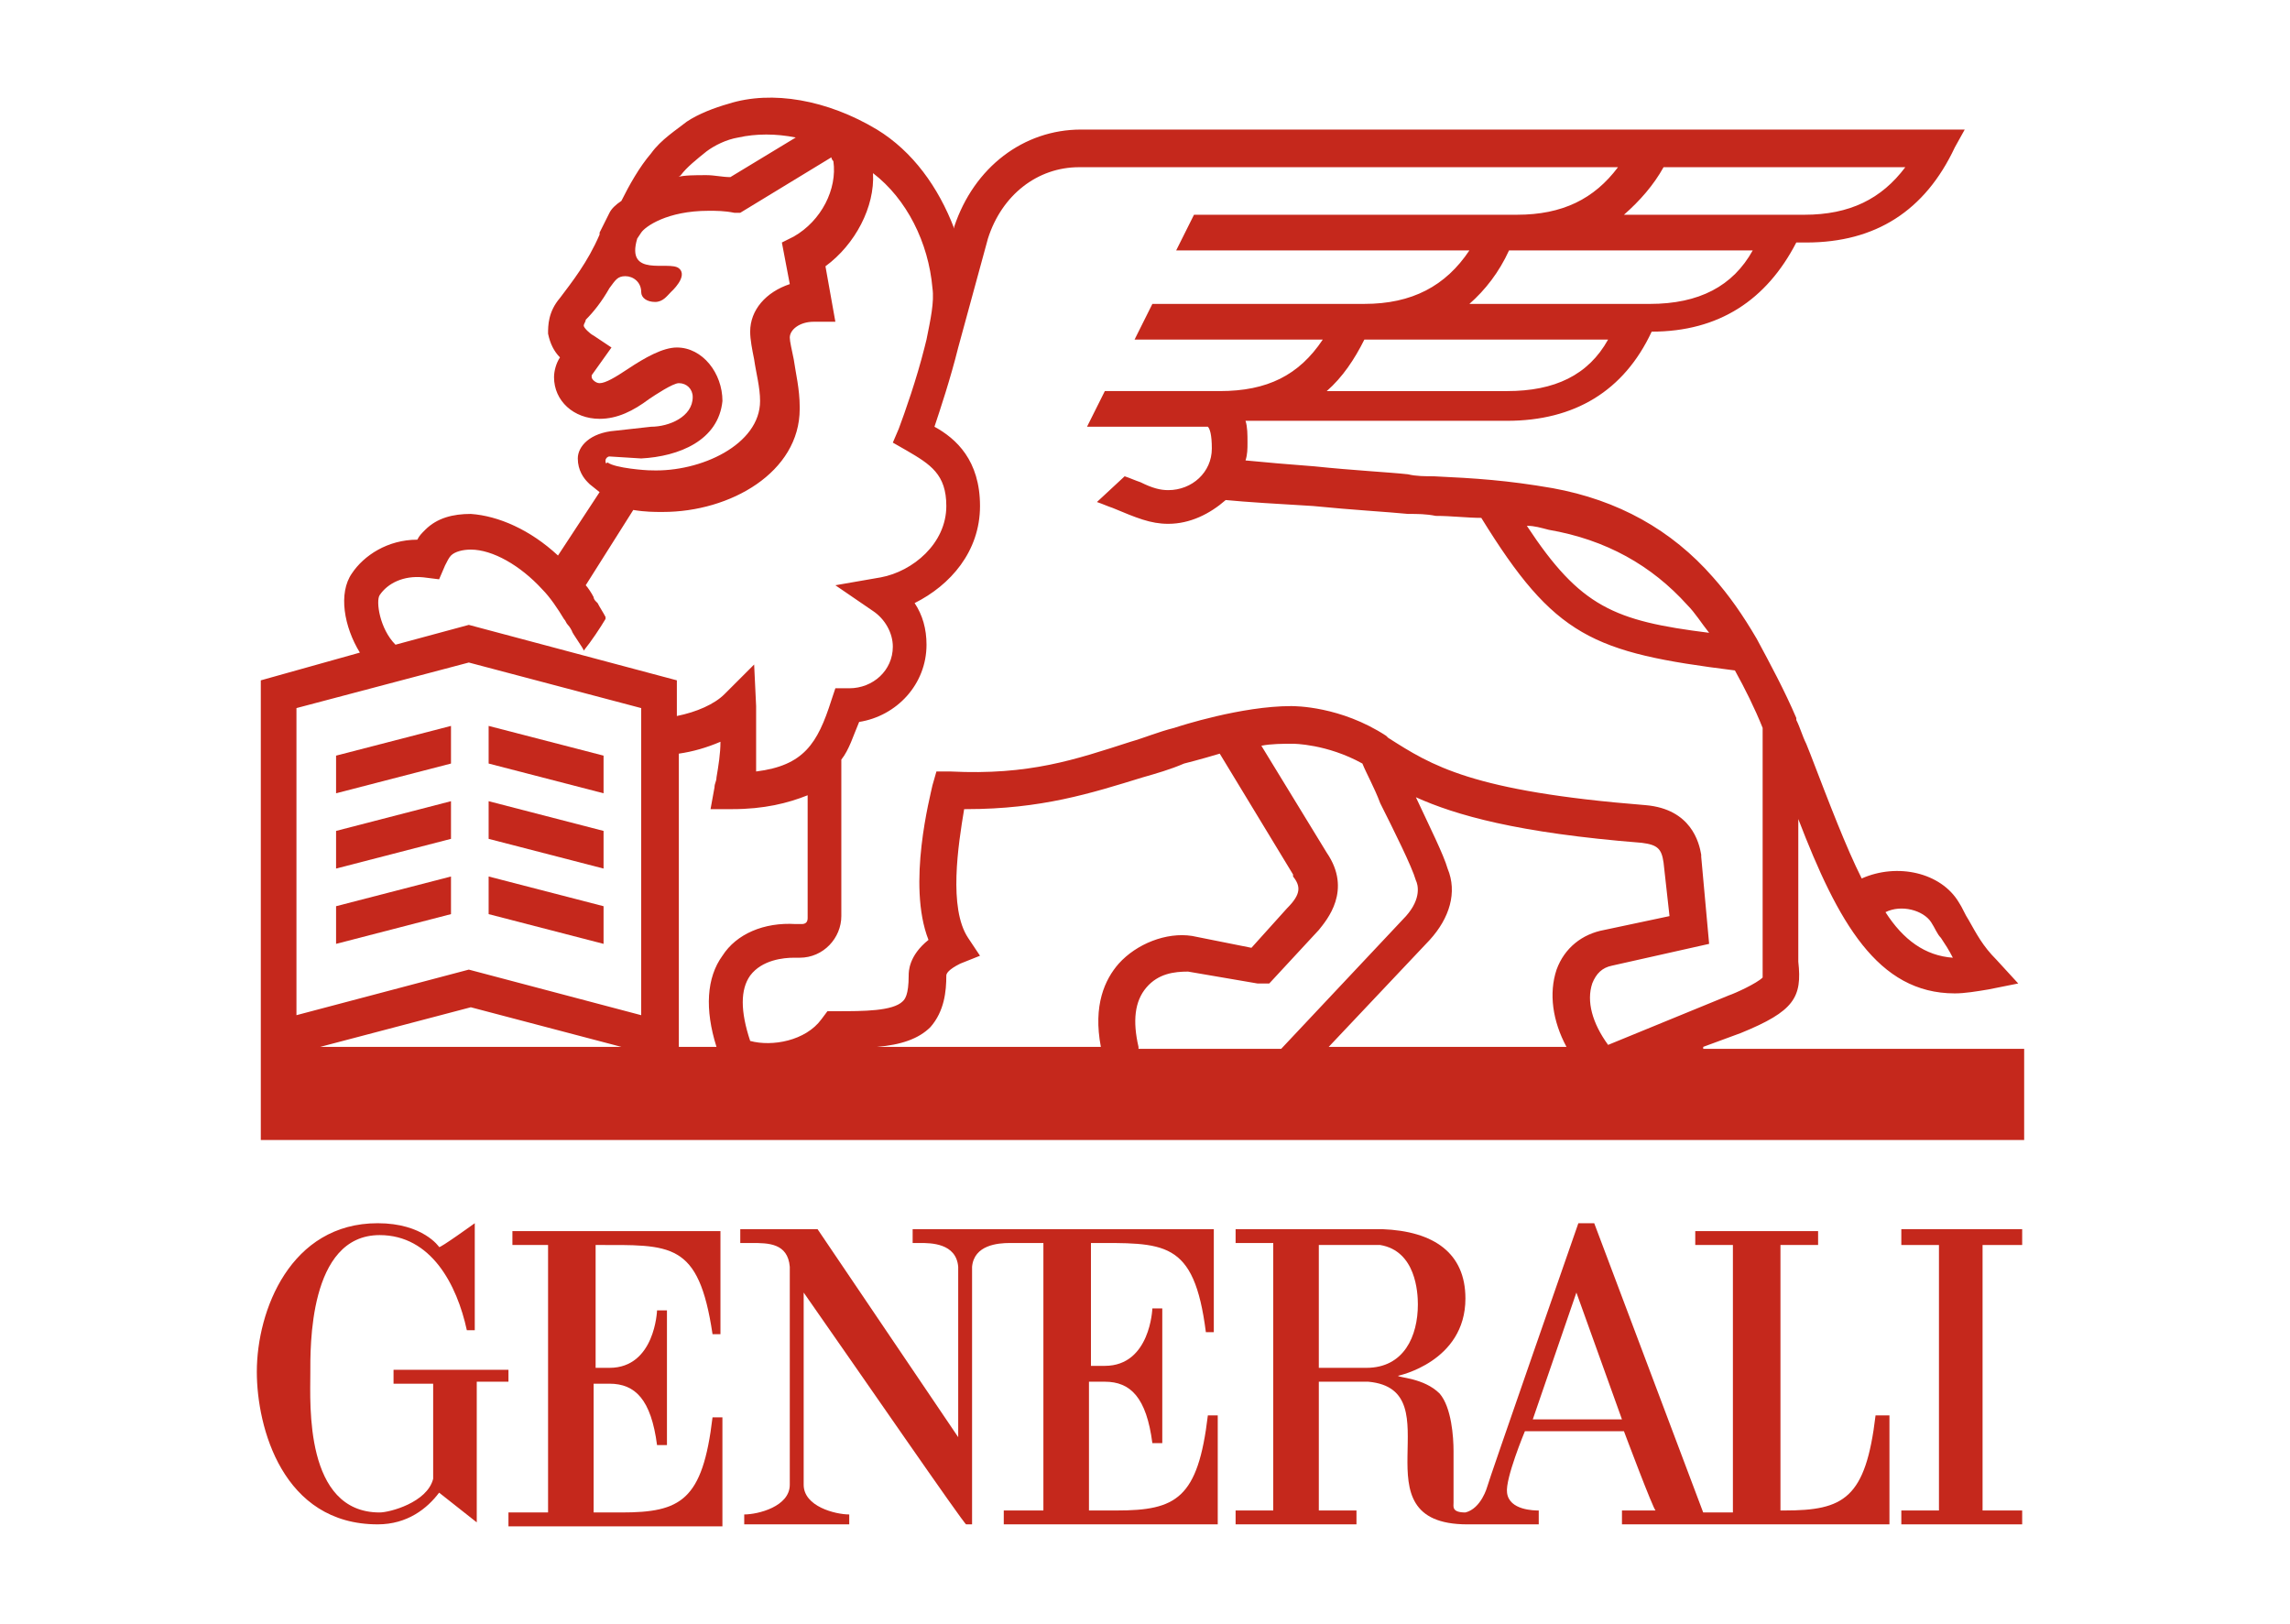 <?xml version="1.0" encoding="UTF-8"?>
<!DOCTYPE svg PUBLIC "-//W3C//DTD SVG 1.1//EN" "http://www.w3.org/Graphics/SVG/1.1/DTD/svg11.dtd">
<!-- Creator: CorelDRAW 2020 (64 Bit) -->
<svg xmlns="http://www.w3.org/2000/svg" xml:space="preserve" width="1748px" height="1240px" version="1.1" style="shape-rendering:geometricPrecision; text-rendering:geometricPrecision; image-rendering:optimizeQuality; fill-rule:evenodd; clip-rule:evenodd"
viewBox="0 0 174800 124014"
 xmlns:xlink="http://www.w3.org/1999/xlink"
 xmlns:xodm="http://www.corel.com/coreldraw/odm/2003">
 <defs>
  <style type="text/css">
   <![CDATA[
    .fil1 {fill:none}
    .fil0 {fill:#C5281C;fill-rule:nonzero}
   ]]>
  </style>
 </defs>
 <g id="Camada_x0020_1">
  <g id="assicurazioni-generali-logo-brandlogos.net_fdu1vtesi.svg">
   <path class="fil0" d="M45460 104275l0 -9227c5749,0 7866,-303 8925,6807l605 0 0 -7866 -15882 0 0 1059 2722 0 0 20419 -3024 0 0 1059 16334 0 0 -8319 -755 0c-756,6353 -2420,7260 -6958,7260l-2118 0 0 -9831 1210 0c1967,0 3177,1210 3631,4689l756 0 0 -10286 -756 0c0,0 -151,4387 -3631,4387l-1059 0 0 -151 0 0z"/>
   <path class="fil0" d="M38956 104576l-8923 0 0 1060 3025 0 0 7260c-453,1816 -3328,2571 -4085,2571 -5747,0 -5293,-8318 -5293,-10588 0,-1966 -151,-10587 5293,-10587 3933,0 5900,3781 6656,7260l605 0 0 -8167c0,0 -2722,1965 -2722,1814 0,0 -1210,-1814 -4689,-1814 -6655,0 -9227,6654 -9227,11344 0,4234 1966,11646 9227,11646 2269,0 3782,-1210 4689,-2420l2874 2268 0 -10738 2420 0 0 -908 150 0 0 -1z"/>
   <g>
    <path class="fil0" d="M143171 108056c-756,6353 -2420,7260 -6957,7260l-303 0 0 -20268 2874 0 0 -1059 -9378 0 0 1059 2874 0 0 20419 -2268 0 -8319 -22082 -1211 0c0,0 -6957,19965 -6957,20117 0,0 -453,1663 -1665,1965 -1058,0 -907,-454 -907,-755l0 -3933c0,-1060 -151,-3329 -1058,-4387 -1210,-1210 -3176,-1210 -3176,-1361 0,0 5141,-1059 5141,-5899 0,-3479 -2420,-5143 -6351,-5294l-11194 0 0 1058 2874 0 0 20420 -2874 0 0 1059 9227 0 0 -1059 -2874 0 0 -9831 3781 0c6655,604 -1210,10890 7563,10890l5445 0 0 -1059c-302,0 -2268,0 -2420,-1361 -151,-1059 1362,-4689 1362,-4689l7563 0c0,0 2268,6050 2419,6050l-2571 0 0 1059 20420 0 0 -8319c0,0 -1060,0 -1060,0l0 0 0 0zm-38872 -3630l-3630 0 0 -9378 4688 0c2723,454 2874,3630 2874,4538 0,2420 -1058,4840 -3932,4840l0 0zm12705 3933l3329 -9681 3478 9681 -6807 0z"/>
   </g>
   <path class="fil0" d="M83123 94896c5748,0 8017,-301 8924,6807l606 0 0 -7865 -22991 0 0 1058 604 0c757,0 2723,0 2874,1816l0 0 0 13007 -10738 -15881 -5899 0 0 1058 907 0c1210,0 2723,0 2873,1816l0 16638c0,1663 -2420,2269 -3478,2269l0 0 0 756 8017 0 0 -756c-1059,0 -3479,-606 -3479,-2269l0 -14672c4234,6050 12251,17697 12403,17697l453 0 0 -19663c151,-1664 1967,-1816 2874,-1816l2571 0 0 20420 -3025 0 0 1059 16335 0 0 -8319 -755 0c-756,6353 -2420,7260 -6958,7260l-2118 0 0 -9831 1210 0c1967,0 3177,1210 3630,4688l757 0 0 -10285 -757 0c0,0 -150,4387 -3630,4387l-1059 0 0 -9379 -151 0z"/>
   <polygon class="fil0" points="154364,95048 154364,93838 145138,93838 145138,95048 148011,95048 148011,115316 145138,115316 145138,116375 154364,116375 154364,115316 151340,115316 151340,95048 "/>
   <g>
    <path class="fil0" d="M130013 79922l2874 -1058 0 0c4083,-1665 4688,-2723 4386,-5446l0 -10890c3025,7865 6050,13311 11948,13311 757,0 1664,-151 2572,-303l2269 -454 -1664 -1814c-1058,-1060 -1513,-1967 -2117,-3026 -303,-454 -454,-907 -757,-1361 -1361,-2269 -4689,-3025 -7411,-1815 -1210,-2420 -2420,-5597 -3933,-9530l-302 -755c-303,-606 -454,-1210 -757,-1816l0 -151 0 0c-907,-2118 -1966,-4083 -3024,-6050 -1060,-1815 -2119,-3328 -3329,-4689 -3175,-3630 -7260,-5899 -12251,-6807 -3479,-604 -5899,-756 -9076,-907 -604,0 -1361,0 -1965,-152 -1362,-151 -4236,-301 -7110,-604 -1966,-151 -3782,-303 -5293,-454 151,-453 151,-907 151,-1362 0,-604 0,-1210 -151,-1663l19965 0c5143,0 8923,-2269 11042,-6807 5143,0 8773,-2420 11041,-6807l757 2c5293,0 9075,-2422 11343,-7262l757 -1361 -67459 0c-4387,0 -8169,2874 -9682,7411l0 152c-1210,-3176 -3175,-5899 -5898,-7563 -3782,-2269 -8016,-3024 -11344,-1966 -1059,303 -2269,756 -3176,1362 -757,604 -1967,1361 -2723,2420 -907,1058 -1664,2420 -2269,3630 -454,302 -757,605 -908,907l-756 1513 0 151c-907,2117 -2117,3630 -3024,4840 -909,1059 -909,2117 -909,2723 152,756 455,1361 909,1814l0 0c-303,454 -454,1060 -454,1513 0,1816 1512,3177 3478,3177 1362,0 2572,-606 3782,-1513 454,-303 1815,-1210 2268,-1210 606,0 1059,453 1059,1059 0,1513 -1815,2268 -3176,2268l-2723 303c-1966,152 -2874,1210 -2874,2118 0,908 454,1512 757,1815l151 151 756 605 -3176 4840c-2118,-1966 -4538,-3025 -6655,-3176 -1362,0 -2572,303 -3479,1210 -303,303 -454,454 -605,756l0 0c-2269,0 -4085,1210 -4992,2571 -1058,1513 -604,4084 606,6050l-7563 2118 0 35092 134616 0 0 -6959 -24502 0 0 -151 0 0zm17394 -9529c303,455 454,908 756,1210 302,455 605,908 908,1513 -2118,-151 -3783,-1361 -5143,-3478 1210,-606 2873,-152 3479,755l0 0 0 0zm-29193 -29948c4387,756 7866,2723 10589,5747 604,606 1058,1362 1663,2119 -7260,-909 -9832,-1967 -13916,-8169 606,0 1060,152 1664,303l0 0zm-3176 -10588l-13764 0c1210,-1059 2117,-2420 2873,-3933l18606 0c-1513,2723 -4085,3933 -7715,3933l0 0zm10890 -6655l-13764 0c1210,-1060 2269,-2421 3026,-4084l18604 0c-1513,2723 -4084,4084 -7866,4084l0 0zm1059 -10437l18454 0c-1816,2420 -4236,3630 -7714,3630l-13764 0c1210,-1058 2268,-2268 3024,-3630l0 0zm-75022 606c454,-606 1210,-1210 1965,-1816 606,-454 1513,-907 2421,-1058 1362,-303 2874,-303 4386,0l-4991 3024c-606,0 -1210,-150 -1816,-150 -907,0 -1663,0 -2268,150 101,0 202,-50 303,-150l0 0zm-5748 21780c0,-151 152,-303 302,-303l2421 151c2873,-151 5899,-1361 6202,-4385 0,-2119 -1513,-4085 -3480,-4085 -1059,0 -2420,756 -3781,1665 -908,604 -1664,1058 -2118,1058 -303,0 -604,-303 -604,-454l0 -151 1511 -2118 -1361 -907c-302,-151 -756,-605 -756,-757 0,-151 152,-303 152,-453 604,-605 1210,-1361 1814,-2421 454,-604 606,-907 1210,-907 606,0 1211,454 1211,1210 0,454 453,757 1059,757 604,0 907,-454 1210,-757 0,0 1361,-1210 604,-1815 -756,-605 -4084,756 -3176,-2268l302 -454c303,-455 1967,-1665 5143,-1665 605,0 1210,0 1967,152l453 0 6958 -4235c0,152 152,302 152,302l0 0c301,2118 -909,4538 -3026,5748l-907 454 604 3176c-1814,605 -3024,1966 -3024,3630 0,605 151,1362 303,2118 150,1058 453,2118 453,3177 0,3327 -4538,5444 -8319,5293l-151 0c-152,0 -2572,-152 -3177,-605 -152,152 -152,0 -152,-151l0 0 1 0zm-17244 10285c606,-907 1816,-1512 3329,-1361l1210 151 454 -1058c150,-303 302,-606 453,-757 303,-303 907,-453 1513,-453 1664,0 3781,1210 5444,3024 606,606 1210,1513 1664,2269 152,151 152,303 303,454 152,151 303,454 303,454 0,152 907,1362 907,1512 606,-756 1210,-1663 1664,-2420l0 -150c-151,-303 -454,-757 -605,-1060l-151 -150 -1 0c0,0 -151,-152 -151,-303 -150,-303 -453,-757 -604,-909l3630 -5747c907,152 1664,152 2117,152l151 0c5143,0 10437,-3026 10437,-7866l0 -151c0,-1362 -303,-2572 -454,-3630 -151,-756 -303,-1362 -303,-1665 0,-604 757,-1208 1816,-1208l1664 0 -757 -4236c2270,-1664 3781,-4537 3630,-7110 2571,1967 4236,5295 4538,8773 152,1060 -151,2421 -454,3933l-151 605 0 0c-605,2420 -1513,4992 -1966,6202l-454 1059 1058 605c1816,1059 3026,1814 3026,4235 0,2874 -2571,4991 -4991,5445l-3479 605 2873 1966c908,605 1513,1664 1513,2722 0,1816 -1513,3177 -3327,3177l-1059 0 -303 907c-1058,3329 -2117,4992 -5747,5446 0,-1059 0,-2118 0,-3479l0 -1513 -151 -3175 -2269 2268c-757,756 -2118,1362 -3631,1663l0 -2723 -15882 -4234 -5597 1513c-1210,-1210 -1511,-3327 -1210,-3782l0 0 0 0zm-4537 34486l11496 -3024 11495 3024 -22991 0zm24504 -2420l-13160 -3479 -13158 3479 0 -23444 13158 -3479 13160 3479 0 23444zm6201 -4537c-1210,1663 -1361,4084 -454,6957l-2874 0 0 -22386c1060,-151 2118,-454 3177,-907 0,907 -151,1815 -303,2723 0,302 -151,453 -151,756l-303 1664 1664 0c2420,0 4236,-454 5749,-1059l0 9378c0,302 -152,454 -455,454l-454 0c-2420,-152 -4537,756 -5596,2420l0 0 0 0zm30252 604c-1060,1210 -1967,3177 -1363,6353l-17091 0c1815,-151 3177,-604 4084,-1513 1059,-1210 1210,-2721 1210,-3931 0,-152 151,-455 1059,-909l1512 -604 -907 -1362c-1513,-2268 -757,-7108 -303,-9831l152 0c5747,0 9528,-1210 13461,-2420 1059,-303 2117,-605 3176,-1060l0 0c0,0 1210,-301 2723,-756l5597 9227 0 152c604,756 604,1361 -454,2420l-2723 3024 -4537 -907 0 0c-1966,-303 -4236,606 -5596,2117l0 0 0 0zm1511 6353c-453,-1966 -301,-3479 606,-4537 907,-1059 2117,-1210 3176,-1210l5294 907 907 0 3782 -4084 0 0c605,-756 2571,-3025 605,-5899l-4991 -8167c756,-151 1663,-151 2420,-151l0 0c0,0 2571,0 5294,1511 302,757 907,1816 1360,3026 1060,2117 2420,4840 2723,5898 151,303 454,1362 -756,2723l-9528 10134 -10892 0 0 -151 0 0zm32672 0l-18151 0 7714 -8167c1512,-1664 2118,-3630 1361,-5446 -303,-1058 -1361,-3176 -2420,-5444 3025,1360 7714,2722 17243,3478 1210,152 1513,454 1664,1512l454 4084 -4991 1059c-1664,303 -3026,1361 -3630,3026 -606,1815 -303,3932 756,5898l0 0 0 0zm1965 -4840c303,-756 757,-1210 1513,-1361l7412 -1663 -605 -6656 0 -151c-151,-908 -757,-3479 -4235,-3782 -13310,-1058 -16336,-3025 -19663,-5143l0 0 -152 -151c-3478,-2269 -6957,-2269 -7260,-2269 -3781,0 -8470,1513 -8924,1665 -1210,301 -2268,755 -3327,1058 -4236,1362 -7714,2572 -13764,2269l-1059 0 -303 1058c-151,757 -1967,7563 -303,11799 -1512,1210 -1512,2420 -1512,2723 0,1511 -302,1814 -453,1965 -757,756 -3026,756 -4992,756l-757 0 -453 606c-1210,1664 -3781,2117 -5445,1664 -756,-2270 -756,-3933 0,-4991 907,-1210 2571,-1362 3327,-1362l454 0c1816,0 3177,-1513 3177,-3177l0 -11948c604,-757 907,-1816 1360,-2875 2875,-454 5143,-2874 5143,-5898 0,-1210 -303,-2270 -907,-3177 2723,-1361 4991,-3933 4991,-7411 0,-3479 -1814,-5143 -3478,-6051 453,-1361 1210,-3629 1814,-6050l2270 -8319c1058,-3327 3780,-5445 6957,-5445l41141 0c-1814,2420 -4234,3630 -7714,3630l-24654 0 -1361 2723 22385 0c-1814,2722 -4386,4083 -8017,4083l-16184 0 -1360 2723 14368 0c-1814,2723 -4234,3933 -7864,3933l-8774 0 -1360 2722 9226 0c151,152 302,605 302,1665 0,1814 -1512,3175 -3327,3175 -605,0 -1210,-151 -2118,-604 -453,-151 -756,-303 -1210,-454l-2117 1966c454,151 755,302 1209,454l0 0c1816,756 2875,1210 4236,1210 1663,0 3176,-756 4386,-1816 1513,152 4084,303 6655,455 3025,302 5748,454 7261,605 755,0 1361,0 2117,150 1210,0 2420,152 3479,152 5596,9075 8470,10285 19361,11647 755,1361 1512,2874 2117,4387l0 19057c-453,454 -2117,1210 -2572,1361l-9225 3782c-1211,-1664 -1665,-3328 -1211,-4689l0 0 -1 0zm0 0l0 0 0 0z"/>
   </g>
   <polygon class="fil0" points="46066,57688 37293,55419 37293,58292 46066,60562 "/>
   <polygon class="fil0" points="25646,60562 34419,58292 34419,55419 25646,57688 "/>
   <polygon class="fil0" points="25646,66309 34419,64041 34419,61166 25646,63435 "/>
   <polygon class="fil0" points="46066,63435 37293,61166 37293,64041 46066,66309 "/>
   <polygon class="fil0" points="46066,69183 37293,66915 37293,69788 46066,72058 "/>
   <polygon class="fil0" points="25646,72058 34419,69788 34419,66915 25646,69183 "/>
  </g>
  <rect class="fil1" x="11855" y="689" width="150893" height="122820"/>
 </g>
</svg>
